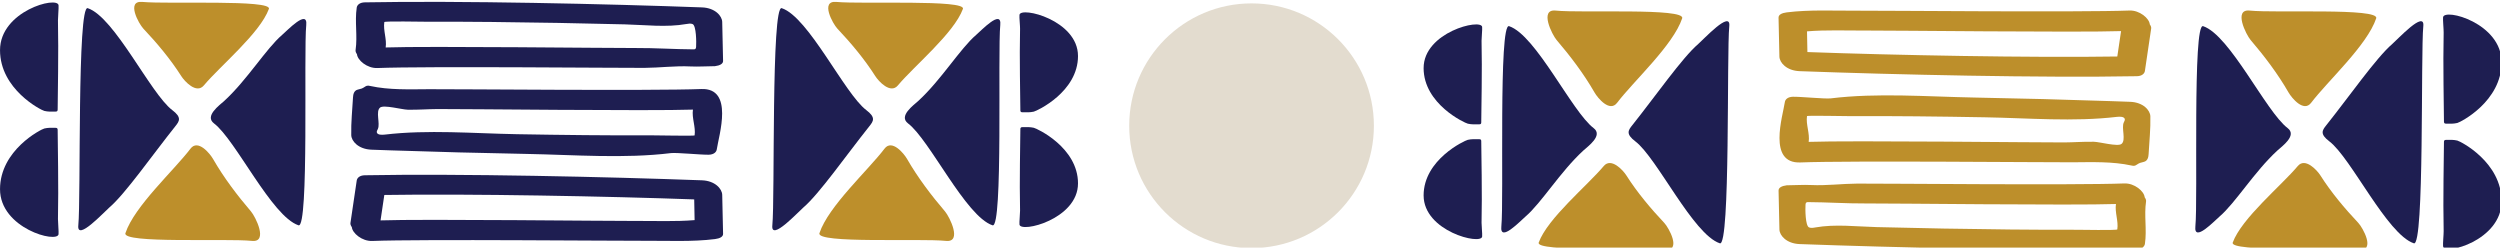 <?xml version="1.0" encoding="UTF-8" standalone="no"?>
<!-- Created with Inkscape (http://www.inkscape.org/) -->

<svg
   width="216.872mm"
   height="21.48mm"
   viewBox="0 0 216.872 21.48"
   version="1.1"
   id="svg58026"
   inkscape:export-filename="block-pattern.svg"
   inkscape:export-xdpi="96"
   inkscape:export-ydpi="96"
   xmlns:inkscape="http://www.inkscape.org/namespaces/inkscape"
   xmlns:sodipodi="http://sodipodi.sourceforge.net/DTD/sodipodi-0.dtd"
   xmlns="http://www.w3.org/2000/svg"
   xmlns:svg="http://www.w3.org/2000/svg">
  <sodipodi:namedview
     id="namedview58028"
     pagecolor="#ffffff"
     bordercolor="#000000"
     borderopacity="0.25"
     inkscape:showpageshadow="2"
     inkscape:pageopacity="0.0"
     inkscape:pagecheckerboard="0"
     inkscape:deskcolor="#d1d1d1"
     inkscape:document-units="mm"
     showgrid="false" />
  <defs
     id="defs58023" />
  <g
     inkscape:label="Layer 1"
     inkscape:groupmode="layer"
     id="layer1"
     transform="translate(136.198,-33.217)">
    <g
       id="Full_Banner_Object"
       style="display:inline"
       transform="matrix(0.353,0,0,0.353,-139.65,-222.49)">
      <path
         style="fill:#bd8f2b;fill-opacity:1;fill-rule:nonzero;stroke:none"
         d="m 56.594,760.914 c -4.059,5.344 -13.789,14.152 -15.992,20.766 -0.871,2.609 24.625,1.242 31.109,1.902 4.035,0.41 0.852,-5.945 -0.246,-7.23 -3.344,-3.906 -6.688,-8.305 -9.32,-12.887 -0.805,-1.398 -3.734,-4.949 -5.551,-2.551"
         id="path23035" />
      <path
         style="fill:#1e1e51;fill-opacity:1;fill-rule:nonzero;stroke:none"
         d="m 62.371,754.707 c 5.344,4.055 14.152,22.844 20.766,25.043 2.609,0.871 1.242,-42.734 1.902,-49.215 0.41,-4.035 -4.66,1.34 -5.945,2.438 -3.906,3.344 -8.535,10.996 -14.176,16.184 -1.184,1.09 -4.945,3.73 -2.547,5.551"
         id="path23037" />
      <path
         style="fill:#bd8f2b;fill-opacity:1;fill-rule:nonzero;stroke:none"
         d="m 59.867,745.383 c 4.055,-4.84 13.785,-12.816 15.988,-18.805 0.871,-2.363 -24.625,-1.125 -31.109,-1.723 -4.035,-0.371 -0.852,5.383 0.246,6.547 3.344,3.539 6.688,7.52 9.324,11.672 0.801,1.266 3.73,4.48 5.551,2.309"
         id="path23039" />
      <path
         style="fill:#1e1e51;fill-opacity:1;fill-rule:nonzero;stroke:none"
         d="m 52.105,751.434 c -5.348,-4.055 -14.156,-22.844 -20.766,-25.043 -2.609,-0.871 -1.656,46.891 -2.316,53.375 -0.41,4.035 6.359,-3.309 7.641,-4.406 3.91,-3.34 10.57,-12.902 16.203,-19.953 C 53.871,754.145 54.5,753.25 52.105,751.434"
         id="path23041" />
      <path
         style="fill:#bd8f2b;fill-opacity:1;fill-rule:nonzero;stroke:none"
         d="m 227.148,760.914 c -4.059,5.344 -13.789,14.152 -15.992,20.766 -0.867,2.609 24.625,1.242 31.109,1.902 4.035,0.41 0.852,-5.945 -0.246,-7.23 -3.344,-3.906 -6.688,-8.305 -9.32,-12.887 -0.805,-1.398 -3.734,-4.949 -5.551,-2.551"
         id="path23043" />
      <path
         style="fill:#1e1e51;fill-opacity:1;fill-rule:nonzero;stroke:none"
         d="m 232.926,754.707 c 5.344,4.055 14.152,22.844 20.766,25.043 2.609,0.871 1.242,-42.734 1.902,-49.215 0.41,-4.035 -4.66,1.34 -5.945,2.438 -3.906,3.344 -8.535,10.996 -14.172,16.184 -1.188,1.09 -4.949,3.73 -2.551,5.551"
         id="path23045" />
      <path
         style="fill:#bd8f2b;fill-opacity:1;fill-rule:nonzero;stroke:none"
         d="m 230.422,745.383 c 4.055,-4.84 13.785,-12.816 15.988,-18.805 0.871,-2.363 -24.625,-1.125 -31.109,-1.723 -4.031,-0.371 -0.852,5.383 0.246,6.547 3.344,3.539 6.688,7.52 9.324,11.672 0.801,1.266 3.73,4.48 5.551,2.309"
         id="path23047" />
      <path
         style="fill:#1e1e51;fill-opacity:1;fill-rule:nonzero;stroke:none"
         d="m 222.66,751.434 c -5.344,-4.055 -14.156,-22.844 -20.766,-25.043 -2.609,-0.871 -1.656,46.891 -2.316,53.375 -0.41,4.035 6.359,-3.309 7.641,-4.406 3.91,-3.34 10.57,-12.902 16.203,-19.953 1.004,-1.262 1.633,-2.156 -0.762,-3.973"
         id="path23049" />
      <path
         style="fill:#1e1e51;fill-opacity:1;fill-rule:nonzero;stroke:none"
         d="m 166.027,778.68 c -6.156,0.035 -52.406,-0.512 -62.73,-0.137 0.309,-2.082 0.617,-4.164 0.926,-6.246 20.992,-0.336 55.219,0.328 76.156,1.09 0.035,1.301 0.066,3.789 0.098,5.09 -4.73,0.395 -9.691,0.176 -14.449,0.203 M 99.438,767.453 c -1.324,0.023 -1.906,0.691 -1.996,1.297 -0.516,3.477 -1.031,6.953 -1.543,10.43 -0.047,0.312 0.086,0.66 0.34,1.016 0.125,1.469 2.496,3.5 5.016,3.402 11.992,-0.469 61.004,-0.004 66.867,-0.043 5.707,-0.035 11.766,0.289 17.355,-0.418 1.219,-0.152 2.016,-0.582 1.996,-1.293 -0.07,-2.797 -0.141,-6.777 -0.211,-9.574 -0.035,-1.484 -1.762,-3.457 -4.969,-3.578 -23.164,-0.852 -59.621,-1.676 -82.855,-1.238"
         id="path23051" />
      <path
         style="fill:#1e1e51;fill-opacity:1;fill-rule:nonzero;stroke:none"
         d="m 166.027,736.184 c -6.156,0.035 -51.145,-0.508 -61.469,-0.137 0.309,-2.082 -0.645,-4.16 -0.336,-6.242 0.035,-0.262 9.211,-0.086 10.031,-0.086 10.887,-0.031 21.77,0.098 32.652,0.293 5.48,0.098 10.961,0.219 16.441,0.359 4.984,0.129 10.199,0.785 15.105,-0.086 0.508,-0.094 1.051,-0.18 1.527,0.012 0.922,0.367 0.945,4.543 0.867,5.598 -0.016,0.191 -0.051,0.41 -0.207,0.523 -0.117,0.09 -0.277,0.094 -0.422,0.094 -4.691,-0.023 -9.438,-0.355 -14.191,-0.328 M 99.438,724.961 c -1.324,0.023 -1.906,0.691 -1.996,1.293 -0.516,3.477 0.23,6.953 -0.281,10.43 -0.047,0.316 0.086,0.664 0.34,1.016 0.125,1.473 2.496,3.5 5.016,3.402 11.992,-0.469 59.742,-0.004 65.605,-0.039 3.742,-0.023 7.641,-0.535 11.316,-0.352 2.055,0.102 4.027,-0.066 6.039,-0.066 1.219,-0.156 2.016,-0.586 1.996,-1.297 -0.07,-2.793 -0.141,-6.777 -0.211,-9.57 -0.035,-1.484 -1.762,-3.461 -4.969,-3.578 -23.164,-0.855 -59.621,-1.68 -82.855,-1.238"
         id="path23053" />
      <path
         style="fill:#1e1e51;fill-opacity:1;fill-rule:nonzero;stroke:none"
         d="m 117.332,751.18 c 6.16,-0.035 52.41,0.512 62.734,0.137 -0.309,2.082 0.719,4.262 0.414,6.344 -0.023,0.156 -9.457,-0.019 -10.176,-0.016 -11.176,0.043 -22.352,-0.086 -33.523,-0.285 -10.75,-0.195 -21.816,-1.152 -32.461,0.102 -0.727,0.086 -1.711,0.078 -1.918,-0.473 -0.113,-0.305 0.102,-0.617 0.238,-0.914 0.621,-1.332 -0.613,-4.336 0.551,-5.262 0.918,-0.73 5.359,0.5 6.789,0.531 2.453,0.051 4.898,-0.148 7.352,-0.164 m 66.59,11.227 c 1.324,-0.027 1.91,-0.691 2,-1.297 0.516,-3.5 4.27,-15.164 -3.812,-14.848 -11.992,0.469 -61.004,0.004 -66.867,0.043 -4.836,0.027 -9.809,0.227 -14.5,-0.797 -0.25,-0.055 -0.512,-0.109 -0.758,-0.059 -0.203,0.043 -0.367,0.148 -0.527,0.254 -0.691,0.465 -0.914,0.496 -1.766,0.703 -0.918,0.227 -1.121,1.148 -1.16,1.898 -0.168,3.086 -0.508,6.199 -0.43,9.285 0.035,1.484 1.758,3.457 4.969,3.578 1.539,0.055 3.082,0.109 4.625,0.164 11.242,0.383 22.488,0.672 33.738,0.883 11.531,0.219 23.785,1.191 35.215,-0.207 1.352,-0.164 7.426,0.434 9.273,0.398"
         id="path23055" />
      <path
         style="fill:#1e1e51;fill-opacity:1;fill-rule:nonzero;stroke:none"
         d="m 9.785,770.887 c 0,9.633 14.121,13.367 14.383,11.039 0.07,-0.605 -0.16,-3.027 -0.145,-3.715 0.176,-7.895 -0.059,-18.504 -0.074,-21.871 0,-0.141 -0.004,-0.297 -0.098,-0.402 -0.109,-0.129 -0.297,-0.145 -0.465,-0.148 -0.914,-0.023 -1.84,-0.043 -2.723,0.172 -0.781,0.191 -10.879,5.293 -10.879,14.926"
         id="path23057" />
      <path
         style="fill:#1e1e51;fill-opacity:1;fill-rule:nonzero;stroke:none"
         d="m 9.785,736.711 c 0,-9.633 14.121,-13.367 14.383,-11.039 0.07,0.609 -0.16,3.031 -0.145,3.719 0.176,7.891 -0.059,18.5 -0.074,21.871 0,0.141 -0.004,0.293 -0.098,0.402 -0.109,0.129 -0.297,0.141 -0.465,0.145 -0.914,0.023 -1.84,0.047 -2.723,-0.172 -0.781,-0.188 -10.879,-5.293 -10.879,-14.926"
         id="path23059" />
      <path
         style="fill:#1e1e51;fill-opacity:1;fill-rule:nonzero;stroke:none"
         d="m 274.695,738.148 c 0,-8.824 -14.121,-12.246 -14.383,-10.113 -0.07,0.559 0.16,2.777 0.145,3.406 -0.172,7.23 0.062,16.945 0.074,20.031 0,0.133 0.008,0.273 0.098,0.371 0.109,0.117 0.301,0.129 0.469,0.133 0.91,0.019 1.836,0.043 2.723,-0.156 0.777,-0.176 10.875,-4.852 10.875,-13.672"
         id="path23061" />
      <path
         style="fill:#1e1e51;fill-opacity:1;fill-rule:nonzero;stroke:none"
         d="m 274.695,769.453 c 0,8.82 -14.121,12.242 -14.383,10.109 -0.07,-0.555 0.16,-2.773 0.145,-3.402 -0.172,-7.23 0.062,-16.949 0.074,-20.035 0,-0.129 0.008,-0.27 0.098,-0.367 0.109,-0.117 0.301,-0.133 0.469,-0.137 0.91,-0.019 1.836,-0.039 2.723,0.16 0.777,0.172 10.875,4.848 10.875,13.672"
         id="path23063" />
      <path
         style="fill:#e3dccf;fill-opacity:1;fill-rule:nonzero;stroke:none"
         d="m 347.41,755.281 c 0,16.605 -13.461,30.066 -30.066,30.066 -16.605,0 -30.066,-13.461 -30.066,-30.066 0,-16.605 13.461,-30.066 30.066,-30.066 16.605,0 30.066,13.461 30.066,30.066"
         id="Banner_Circle"
         inkscape:highlight-color="#ff0000" />
      <g
         id="Banner_Object"
         style="display:inline"
         inkscape:highlight-color="#ff0000">
        <path
           style="fill:#bd8f2b;fill-opacity:1;fill-rule:nonzero;stroke:none"
           d="m 577.73,749.648 c 4.059,-5.344 13.789,-14.152 15.992,-20.762 0.867,-2.613 -24.625,-1.246 -31.109,-1.906 -4.035,-0.406 -0.852,5.945 0.246,7.23 3.344,3.906 6.688,8.305 9.32,12.891 0.805,1.395 3.734,4.945 5.551,2.547"
           id="path23067" />
        <path
           style="fill:#1e1e51;fill-opacity:1;fill-rule:nonzero;stroke:none"
           d="m 571.953,755.855 c -5.344,-4.055 -14.152,-22.84 -20.766,-25.043 -2.609,-0.871 -1.242,42.734 -1.902,49.219 -0.41,4.031 4.66,-1.344 5.945,-2.441 3.906,-3.344 8.535,-10.992 14.172,-16.184 1.188,-1.09 4.949,-3.73 2.551,-5.551"
           id="path23069" />
        <path
           style="fill:#bd8f2b;fill-opacity:1;fill-rule:nonzero;stroke:none"
           d="m 574.457,765.18 c -4.055,4.84 -13.785,12.816 -15.988,18.805 -0.871,2.363 24.625,1.125 31.109,1.723 4.031,0.371 0.852,-5.383 -0.246,-6.543 -3.344,-3.539 -6.688,-7.523 -9.324,-11.676 -0.801,-1.266 -3.73,-4.48 -5.551,-2.309"
           id="path23071" />
        <path
           style="fill:#1e1e51;fill-opacity:1;fill-rule:nonzero;stroke:none"
           d="m 582.219,759.129 c 5.344,4.055 14.156,22.844 20.766,25.047 2.609,0.867 1.656,-46.895 2.316,-53.379 0.41,-4.035 -6.359,3.309 -7.641,4.406 -3.91,3.344 -10.57,12.902 -16.203,19.957 -1.004,1.258 -1.633,2.148 0.762,3.969"
           id="path23073" />
        <path
           style="fill:#bd8f2b;fill-opacity:1;fill-rule:nonzero;stroke:none"
           d="m 407.176,749.648 c 4.059,-5.344 13.789,-14.152 15.992,-20.762 0.867,-2.613 -24.625,-1.246 -31.109,-1.906 -4.035,-0.406 -0.852,5.945 0.246,7.23 3.344,3.906 6.688,8.305 9.32,12.891 0.805,1.395 3.734,4.945 5.551,2.547"
           id="path23075" />
        <path
           style="fill:#1e1e51;fill-opacity:1;fill-rule:nonzero;stroke:none"
           d="m 401.398,755.855 c -5.344,-4.055 -14.152,-22.84 -20.766,-25.043 -2.609,-0.871 -1.242,42.734 -1.902,49.219 -0.41,4.031 4.66,-1.344 5.945,-2.441 3.906,-3.344 8.535,-10.992 14.172,-16.184 1.188,-1.09 4.949,-3.73 2.551,-5.551"
           id="path23077" />
        <path
           style="fill:#bd8f2b;fill-opacity:1;fill-rule:nonzero;stroke:none"
           d="m 403.902,765.18 c -4.055,4.84 -13.785,12.816 -15.988,18.805 -0.871,2.363 24.625,1.125 31.105,1.723 4.035,0.371 0.855,-5.383 -0.246,-6.543 -3.34,-3.539 -6.684,-7.523 -9.32,-11.676 -0.801,-1.266 -3.73,-4.48 -5.551,-2.309"
           id="path23079" />
        <path
           style="fill:#1e1e51;fill-opacity:1;fill-rule:nonzero;stroke:none"
           d="m 411.664,759.129 c 5.344,4.055 14.156,22.844 20.766,25.047 2.609,0.867 1.656,-46.895 2.316,-53.379 0.41,-4.035 -6.359,3.309 -7.641,4.406 -3.91,3.344 -10.57,12.902 -16.203,19.957 -1.004,1.258 -1.633,2.148 0.762,3.969"
           id="path23081" />
        <path
           style="fill:#bd8f2b;fill-opacity:1;fill-rule:nonzero;stroke:none"
           d="m 468.297,731.887 c 6.156,-0.035 52.406,0.508 62.73,0.137 -0.309,2.078 -0.617,4.16 -0.926,6.242 -20.992,0.336 -55.219,-0.324 -76.156,-1.09 -0.035,-1.301 -0.066,-3.785 -0.098,-5.09 4.73,-0.395 9.691,-0.176 14.449,-0.199 m 66.59,11.223 c 1.324,-0.023 1.906,-0.691 1.996,-1.293 0.516,-3.477 1.027,-6.957 1.543,-10.43 0.047,-0.316 -0.086,-0.664 -0.34,-1.02 -0.125,-1.469 -2.496,-3.5 -5.016,-3.398 -11.992,0.465 -61.004,0.004 -66.867,0.039 -5.711,0.035 -11.766,-0.289 -17.355,0.418 -1.219,0.152 -2.016,0.586 -1.996,1.293 0.07,2.797 0.141,6.777 0.211,9.574 0.035,1.484 1.762,3.457 4.969,3.578 23.164,0.855 59.621,1.676 82.855,1.238"
           id="path23083" />
        <path
           style="fill:#bd8f2b;fill-opacity:1;fill-rule:nonzero;stroke:none"
           d="m 468.297,774.379 c 6.156,-0.035 51.145,0.512 61.469,0.137 -0.309,2.082 0.645,4.164 0.336,6.242 -0.035,0.262 -9.211,0.086 -10.031,0.09 -10.887,0.027 -21.77,-0.102 -32.656,-0.297 -5.477,-0.098 -10.961,-0.219 -16.438,-0.359 -4.984,-0.129 -10.199,-0.785 -15.105,0.086 -0.508,0.094 -1.051,0.18 -1.527,-0.012 -0.922,-0.367 -0.945,-4.539 -0.867,-5.594 0.016,-0.195 0.051,-0.414 0.207,-0.527 0.117,-0.086 0.277,-0.094 0.422,-0.094 4.691,0.023 9.438,0.355 14.191,0.328 m 66.59,11.227 c 1.324,-0.027 1.906,-0.695 1.996,-1.297 0.516,-3.477 -0.23,-6.953 0.281,-10.43 0.047,-0.312 -0.086,-0.664 -0.34,-1.016 -0.125,-1.473 -2.496,-3.5 -5.016,-3.402 -11.992,0.469 -59.742,0.004 -65.605,0.039 -3.742,0.023 -7.641,0.535 -11.316,0.352 -2.055,-0.102 -4.027,0.066 -6.039,0.066 -1.219,0.156 -2.016,0.586 -1.996,1.297 0.07,2.797 0.141,6.777 0.211,9.57 0.035,1.484 1.762,3.461 4.969,3.578 23.164,0.855 59.621,1.68 82.855,1.242"
           id="path23085" />
        <path
           style="fill:#bd8f2b;fill-opacity:1;fill-rule:nonzero;stroke:none"
           d="m 516.992,759.383 c -6.16,0.035 -52.41,-0.512 -62.734,-0.137 0.309,-2.082 -0.719,-4.262 -0.414,-6.344 0.023,-0.156 9.457,0.019 10.176,0.016 11.176,-0.043 22.352,0.086 33.523,0.289 10.75,0.191 21.816,1.148 32.461,-0.105 0.727,-0.086 1.711,-0.074 1.918,0.477 0.113,0.301 -0.102,0.613 -0.238,0.91 -0.621,1.332 0.613,4.34 -0.551,5.262 -0.918,0.73 -5.359,-0.5 -6.789,-0.531 -2.453,-0.051 -4.902,0.148 -7.352,0.164 m -66.594,-11.227 c -1.32,0.027 -1.906,0.691 -1.996,1.297 -0.516,3.504 -4.27,15.164 3.812,14.848 11.992,-0.469 61.004,-0.004 66.867,-0.039 4.836,-0.031 9.809,-0.227 14.5,0.793 0.25,0.055 0.512,0.113 0.758,0.059 0.203,-0.039 0.367,-0.148 0.527,-0.254 0.691,-0.461 0.914,-0.492 1.766,-0.703 0.918,-0.227 1.121,-1.148 1.16,-1.898 0.168,-3.082 0.508,-6.199 0.43,-9.285 -0.035,-1.48 -1.758,-3.457 -4.969,-3.574 -1.539,-0.059 -3.082,-0.113 -4.625,-0.164 -11.242,-0.387 -22.488,-0.676 -33.738,-0.887 -11.531,-0.215 -23.785,-1.191 -35.215,0.207 -1.352,0.164 -7.426,-0.434 -9.277,-0.398"
           id="path23087" />
        <path
           style="fill:#1e1e51;fill-opacity:1;fill-rule:nonzero;stroke:none"
           d="m 624.539,739.676 c 0,-9.633 -14.121,-13.367 -14.383,-11.039 -0.07,0.609 0.16,3.027 0.145,3.719 -0.176,7.891 0.059,18.5 0.074,21.871 0,0.141 0.004,0.293 0.098,0.402 0.109,0.125 0.297,0.141 0.465,0.145 0.914,0.023 1.84,0.043 2.723,-0.172 0.781,-0.191 10.879,-5.293 10.879,-14.926"
           id="path23089" />
        <path
           style="fill:#1e1e51;fill-opacity:1;fill-rule:nonzero;stroke:none"
           d="m 624.539,773.852 c 0,9.633 -14.121,13.367 -14.383,11.039 -0.07,-0.609 0.16,-3.031 0.145,-3.719 -0.176,-7.891 0.059,-18.5 0.074,-21.871 0,-0.141 0.004,-0.293 0.098,-0.402 0.109,-0.129 0.297,-0.141 0.465,-0.145 0.914,-0.023 1.84,-0.043 2.723,0.172 0.781,0.188 10.879,5.293 10.879,14.926"
           id="path23091" />
        <path
           style="fill:#1e1e51;fill-opacity:1;fill-rule:nonzero;stroke:none"
           d="m 359.629,772.414 c 0,8.824 14.121,12.246 14.383,10.113 0.07,-0.559 -0.16,-2.773 -0.145,-3.406 0.172,-7.227 -0.062,-16.945 -0.074,-20.031 0,-0.129 -0.008,-0.27 -0.098,-0.371 -0.109,-0.117 -0.301,-0.129 -0.469,-0.133 -0.91,-0.019 -1.836,-0.039 -2.723,0.156 -0.777,0.176 -10.875,4.852 -10.875,13.672"
           id="path23093" />
        <path
           style="fill:#1e1e51;fill-opacity:1;fill-rule:nonzero;stroke:none"
           d="m 359.629,741.109 c 0,-8.82 14.121,-12.242 14.383,-10.109 0.07,0.555 -0.16,2.773 -0.145,3.402 0.172,7.23 -0.062,16.949 -0.074,20.035 0,0.129 -0.008,0.27 -0.098,0.371 -0.109,0.117 -0.301,0.129 -0.469,0.133 -0.91,0.019 -1.836,0.039 -2.723,-0.16 -0.777,-0.172 -10.875,-4.848 -10.875,-13.672"
           id="path23095" />
      </g>
    </g>
  </g>
</svg>
